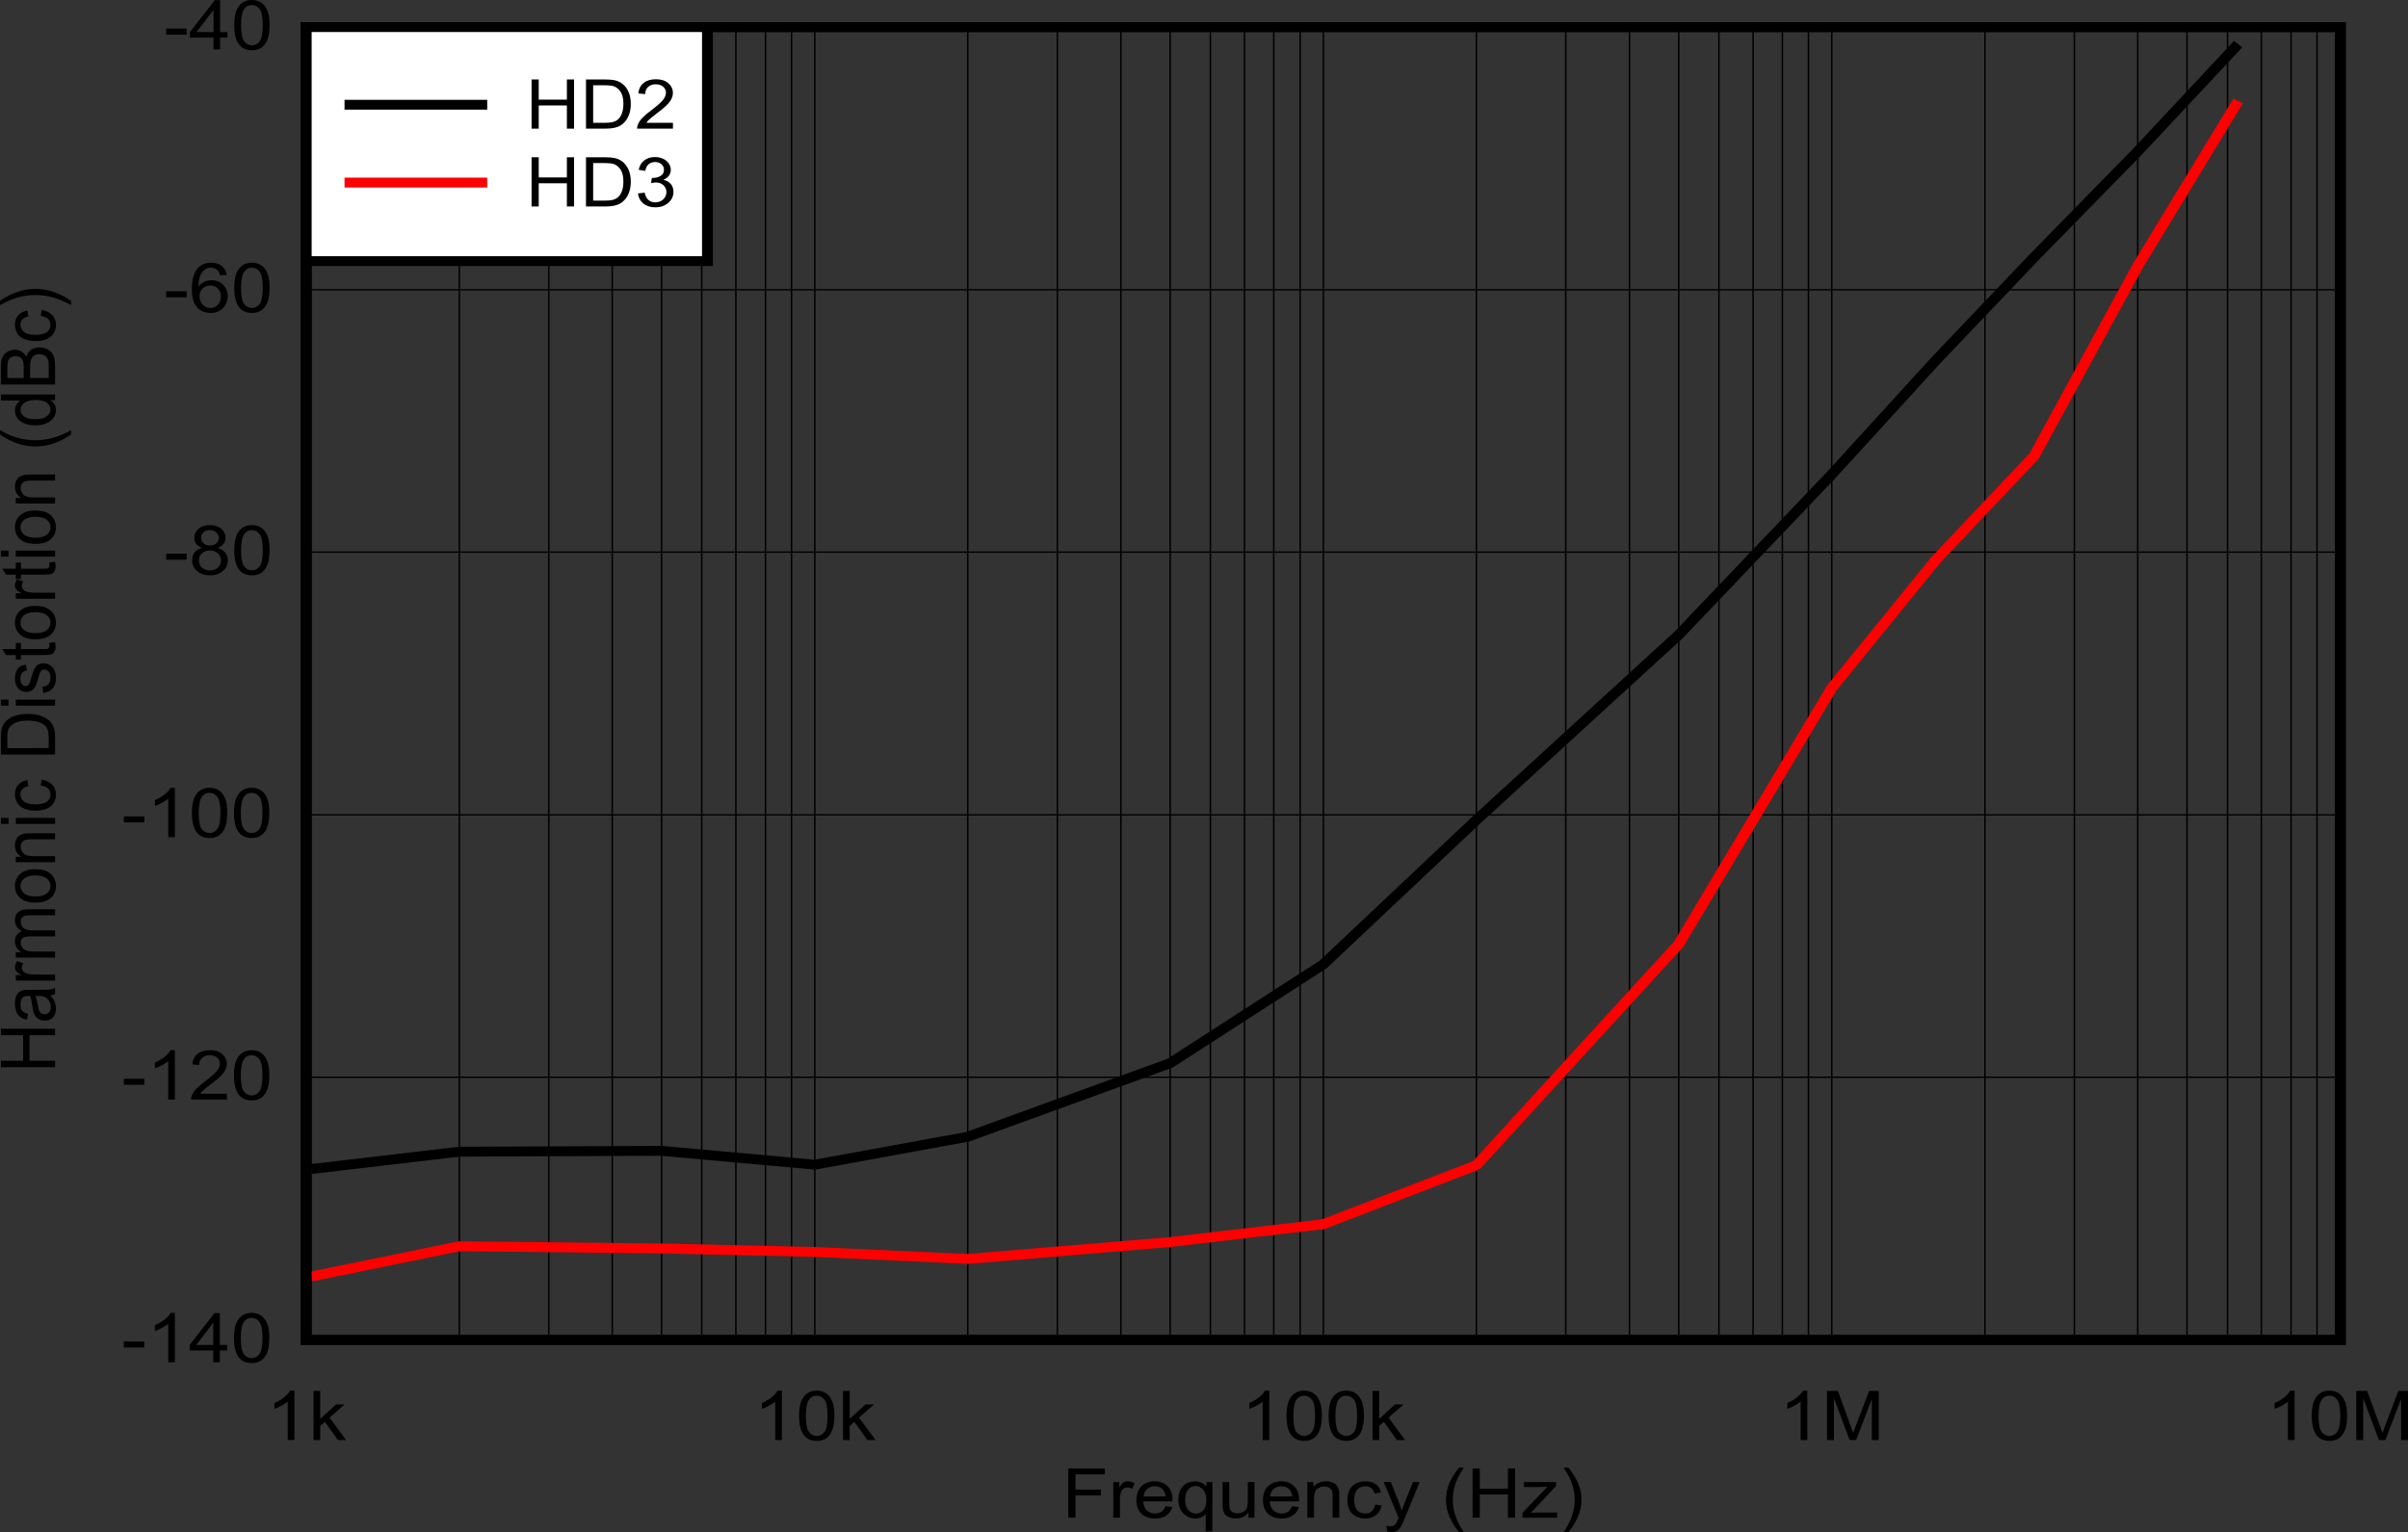 <?xml version="1.0" encoding="UTF-8" standalone="no"?>
<svg
   xmlns:dc="http://purl.org/dc/elements/1.1/"
   xmlns:cc="http://creativecommons.org/ns#"
   xmlns:rdf="http://www.w3.org/1999/02/22-rdf-syntax-ns#"
   xmlns:svg="http://www.w3.org/2000/svg"
   xmlns="http://www.w3.org/2000/svg"
   xmlns:xlink="http://www.w3.org/1999/xlink"
   xmlns:sodipodi="http://sodipodi.sourceforge.net/DTD/sodipodi-0.dtd"
   xmlns:inkscape="http://www.inkscape.org/namespaces/inkscape"
   sodipodi:docname="D234_HD_Freq_3V_supply_G1.pdf"
   id="svg439"
   version="1.2"
   viewBox="0 0 523.885 333.429"
   height="333.429pt"
   width="523.885pt">
  <rect x="0" y="0" width="523.885" height="333.429" fill="#333333" stroke="none"/>
  <sodipodi:namedview
     id="namedview441"
     inkscape:window-height="480"
     inkscape:window-width="640"
     inkscape:pageshadow="2"
     inkscape:pageopacity="0"
     guidetolerance="10"
     gridtolerance="10"
     objecttolerance="10"
     borderopacity="1"
     bordercolor="#666666"
     pagecolor="#ffffff" />
  <defs
     id="defs130">
    <g
       id="g128">
      <symbol
         id="glyph0-0"
         overflow="visible">
        <path
           inkscape:connector-curvature="0"
           id="path2"
           d="m 2.062,0 v -9.344 h 8.234 V 0 Z m 0.25,-0.234 h 7.719 v -8.875 H 2.312 Z m 0,0"
           style="stroke:none" />
      </symbol>
      <symbol
         id="glyph0-1"
         overflow="visible">
        <path
           inkscape:connector-curvature="0"
           id="path5"
           d="M 1.344,0 V -10.703 H 9.297 V -9.438 H 2.906 V -6.125 H 8.438 v 1.266 H 2.906 V 0 Z m 0,0"
           style="stroke:none" />
      </symbol>
      <symbol
         id="glyph0-2"
         overflow="visible">
        <path
           inkscape:connector-curvature="0"
           id="path8"
           d="M 1.062,0 V -7.75 H 2.375 v 1.172 c 0.332,-0.551 0.641,-0.91 0.922,-1.078 0.277,-0.176 0.586,-0.266 0.922,-0.266 0.488,0 0.984,0.145 1.484,0.422 l -0.5,1.219 C 4.859,-6.477 4.508,-6.578 4.156,-6.578 c -0.324,0 -0.613,0.09 -0.859,0.266 -0.25,0.18 -0.43,0.418 -0.531,0.719 -0.168,0.469 -0.25,0.98 -0.25,1.531 V 0 Z m 0,0"
           style="stroke:none" />
      </symbol>
      <symbol
         id="glyph0-3"
         overflow="visible">
        <path
           inkscape:connector-curvature="0"
           id="path11"
           d="m 6.938,-2.5 1.484,0.172 c -0.23,0.793 -0.668,1.41 -1.312,1.844 -0.637,0.438 -1.449,0.656 -2.438,0.656 -1.25,0 -2.242,-0.348 -2.969,-1.047 -0.73,-0.695 -1.094,-1.676 -1.094,-2.938 0,-1.301 0.367,-2.312 1.109,-3.031 0.738,-0.715 1.695,-1.078 2.875,-1.078 1.133,0 2.062,0.355 2.781,1.062 0.727,0.699 1.094,1.691 1.094,2.969 0,0.074 0,0.191 0,0.344 h -6.375 c 0.051,0.855 0.316,1.512 0.797,1.969 0.477,0.449 1.078,0.672 1.797,0.672 0.52,0 0.969,-0.125 1.344,-0.375 C 6.414,-1.539 6.719,-1.945 6.938,-2.5 Z M 2.172,-4.625 h 4.781 C 6.879,-5.27 6.695,-5.758 6.406,-6.094 c -0.469,-0.496 -1.07,-0.75 -1.797,-0.75 -0.668,0 -1.23,0.207 -1.688,0.609 -0.449,0.398 -0.699,0.934 -0.75,1.609 z m 0,0"
           style="stroke:none" />
      </symbol>
      <symbol
         id="glyph0-4"
         overflow="visible">
        <path
           inkscape:connector-curvature="0"
           id="path14"
           d="m 6.531,2.969 v -3.797 c -0.23,0.293 -0.551,0.535 -0.953,0.719 -0.398,0.184 -0.824,0.281 -1.281,0.281 -1.012,0 -1.887,-0.363 -2.625,-1.094 -0.73,-0.738 -1.094,-1.75 -1.094,-3.031 0,-0.777 0.145,-1.477 0.438,-2.094 C 1.316,-6.66 1.75,-7.125 2.312,-7.438 c 0.57,-0.32 1.195,-0.484 1.875,-0.484 1.051,0 1.879,0.402 2.484,1.203 V -7.75 h 1.312 V 2.969 Z m -4.469,-6.875 c 0,1 0.227,1.754 0.688,2.25 0.465,0.5 1.023,0.75 1.672,0.75 C 5.035,-0.906 5.562,-1.141 6,-1.609 6.445,-2.086 6.672,-2.812 6.672,-3.781 6.672,-4.809 6.434,-5.586 5.969,-6.109 5.5,-6.629 4.945,-6.891 4.312,-6.891 c -0.625,0 -1.16,0.246 -1.594,0.734 -0.438,0.48 -0.656,1.23 -0.656,2.25 z m 0,0"
           style="stroke:none" />
      </symbol>
      <symbol
         id="glyph0-5"
         overflow="visible">
        <path
           inkscape:connector-curvature="0"
           id="path17"
           d="m 6.688,0 v -1.141 c -0.668,0.875 -1.574,1.312 -2.719,1.312 -0.5,0 -0.973,-0.086 -1.406,-0.25 C 2.125,-0.254 1.793,-0.473 1.578,-0.734 1.367,-1.004 1.223,-1.332 1.141,-1.719 1.078,-1.977 1.047,-2.391 1.047,-2.953 V -7.75 H 2.5 v 4.297 c 0,0.688 0.031,1.152 0.094,1.391 0.082,0.344 0.27,0.617 0.562,0.812 0.301,0.199 0.672,0.297 1.109,0.297 0.426,0 0.832,-0.098 1.219,-0.297 0.383,-0.207 0.656,-0.484 0.812,-0.828 C 6.449,-2.43 6.531,-2.938 6.531,-3.594 V -7.75 H 7.984 V 0 Z m 0,0"
           style="stroke:none" />
      </symbol>
      <symbol
         id="glyph0-6"
         overflow="visible">
        <path
           inkscape:connector-curvature="0"
           id="path20"
           d="m 1.078,0 v -7.75 h 1.312 v 1.094 c 0.621,-0.84 1.531,-1.266 2.719,-1.266 0.508,0 0.977,0.086 1.406,0.25 0.434,0.168 0.758,0.387 0.969,0.656 0.215,0.273 0.367,0.598 0.453,0.969 0.059,0.242 0.094,0.668 0.094,1.281 V 0 H 6.578 v -4.719 c 0,-0.527 -0.059,-0.926 -0.172,-1.188 -0.117,-0.27 -0.32,-0.484 -0.609,-0.641 -0.281,-0.164 -0.617,-0.25 -1,-0.25 -0.617,0 -1.148,0.184 -1.594,0.547 C 2.754,-5.895 2.531,-5.223 2.531,-4.234 V 0 Z m 0,0"
           style="stroke:none" />
      </symbol>
      <symbol
         id="glyph0-7"
         overflow="visible">
        <path
           inkscape:connector-curvature="0"
           id="path23"
           d="m 6.656,-2.844 1.422,0.172 c -0.156,0.887 -0.559,1.586 -1.203,2.094 -0.637,0.5 -1.418,0.75 -2.344,0.75 -1.168,0 -2.113,-0.344 -2.828,-1.031 -0.711,-0.695 -1.062,-1.691 -1.062,-2.984 0,-0.84 0.148,-1.578 0.453,-2.203 0.309,-0.621 0.781,-1.094 1.406,-1.406 0.621,-0.309 1.301,-0.469 2.031,-0.469 0.926,0 1.688,0.215 2.281,0.641 0.59,0.418 0.969,1.023 1.125,1.812 l -1.406,0.188 C 6.406,-5.801 6.168,-6.191 5.828,-6.453 5.484,-6.711 5.07,-6.844 4.594,-6.844 c -0.73,0 -1.324,0.242 -1.781,0.719 -0.461,0.469 -0.688,1.215 -0.688,2.234 0,1.043 0.219,1.805 0.656,2.281 0.445,0.469 1.023,0.703 1.734,0.703 0.559,0 1.031,-0.156 1.406,-0.469 0.383,-0.32 0.629,-0.812 0.734,-1.469 z m 0,0"
           style="stroke:none" />
      </symbol>
      <symbol
         id="glyph0-8"
         overflow="visible">
        <path
           inkscape:connector-curvature="0"
           id="path26"
           d="M 1.016,2.984 0.859,1.75 C 1.168,1.832 1.445,1.875 1.688,1.875 2.008,1.875 2.266,1.82 2.453,1.719 2.648,1.625 2.812,1.488 2.938,1.312 3.027,1.176 3.176,0.848 3.375,0.328 3.402,0.254 3.445,0.148 3.5,0.016 L 0.266,-7.75 h 1.562 l 1.781,4.484 C 3.836,-2.691 4.039,-2.09 4.219,-1.469 4.383,-2.07 4.582,-2.66 4.812,-3.234 L 6.641,-7.75 H 8.094 l -3.25,7.875 C 4.488,0.977 4.215,1.566 4.031,1.891 3.77,2.324 3.473,2.645 3.141,2.844 2.805,3.039 2.41,3.141 1.953,3.141 c -0.281,0 -0.598,-0.055 -0.938,-0.156 z m 0,0"
           style="stroke:none" />
      </symbol>
      <symbol
         id="glyph0-9"
         overflow="visible">
        <path
           inkscape:connector-curvature="0"
           id="path29"
           d=""
           style="stroke:none" />
      </symbol>
      <symbol
         id="glyph0-10"
         overflow="visible">
        <path
           inkscape:connector-curvature="0"
           id="path32"
           d="M 3.859,3.141 C 3.055,2.234 2.379,1.164 1.828,-0.062 1.273,-1.289 1,-2.562 1,-3.875 c 0,-1.152 0.203,-2.266 0.609,-3.328 0.488,-1.227 1.238,-2.457 2.25,-3.688 h 1.031 c -0.648,1.012 -1.074,1.738 -1.281,2.172 -0.336,0.68 -0.598,1.383 -0.781,2.109 -0.23,0.906 -0.344,1.82 -0.344,2.734 0,2.344 0.801,4.68 2.406,7.016 z m 0,0"
           style="stroke:none" />
      </symbol>
      <symbol
         id="glyph0-11"
         overflow="visible">
        <path
           inkscape:connector-curvature="0"
           id="path35"
           d="M 1.312,0 V -10.703 H 2.875 V -6.312 H 9 v -4.391 h 1.562 V 0 H 9 V -5.047 H 2.875 V 0 Z m 0,0"
           style="stroke:none" />
      </symbol>
      <symbol
         id="glyph0-12"
         overflow="visible">
        <path
           inkscape:connector-curvature="0"
           id="path38"
           d="M 0.328,0 V -1.062 L 5.75,-6.734 C 5.133,-6.703 4.59,-6.688 4.125,-6.688 H 0.641 V -7.75 H 7.625 v 0.859 L 3,-1.969 2.109,-1.062 C 2.754,-1.102 3.363,-1.125 3.938,-1.125 H 7.875 V 0 Z m 0,0"
           style="stroke:none" />
      </symbol>
      <symbol
         id="glyph0-13"
         overflow="visible">
        <path
           inkscape:connector-curvature="0"
           id="path41"
           d="M 2.031,3.141 H 1 C 2.602,0.805 3.406,-1.531 3.406,-3.875 3.406,-4.789 3.289,-5.695 3.062,-6.594 2.875,-7.32 2.617,-8.023 2.297,-8.703 2.086,-9.137 1.652,-9.867 1,-10.891 h 1.031 c 1.008,1.23 1.754,2.461 2.234,3.688 0.414,1.062 0.625,2.176 0.625,3.328 0,1.312 -0.285,2.586 -0.844,3.812 C 3.492,1.164 2.82,2.234 2.031,3.141 Z m 0,0"
           style="stroke:none" />
      </symbol>
      <symbol
         id="glyph0-14"
         overflow="visible">
        <path
           inkscape:connector-curvature="0"
           id="path44"
           d="m 0.516,-3.219 v -1.312 H 4.969 v 1.312 z m 0,0"
           style="stroke:none" />
      </symbol>
      <symbol
         id="glyph0-15"
         overflow="visible">
        <path
           inkscape:connector-curvature="0"
           id="path47"
           d="M 6.141,0 H 4.688 V -8.375 C 4.344,-8.07 3.883,-7.77 3.312,-7.469 2.75,-7.164 2.242,-6.941 1.797,-6.797 V -8.062 c 0.801,-0.34 1.504,-0.758 2.109,-1.25 0.613,-0.488 1.047,-0.969 1.297,-1.438 h 0.938 z m 0,0"
           style="stroke:none" />
      </symbol>
      <symbol
         id="glyph0-16"
         overflow="visible">
        <path
           inkscape:connector-curvature="0"
           id="path50"
           d="m 5.328,0 v -2.562 h -5.125 v -1.203 l 5.391,-6.938 h 1.172 v 6.938 h 1.594 V -2.562 H 6.766 V 0 Z m 0,-3.766 V -8.594 L 1.625,-3.766 Z m 0,0"
           style="stroke:none" />
      </symbol>
      <symbol
         id="glyph0-17"
         overflow="visible">
        <path
           inkscape:connector-curvature="0"
           id="path53"
           d="m 0.688,-5.281 c 0,-1.258 0.141,-2.273 0.422,-3.047 0.289,-0.77 0.719,-1.363 1.281,-1.781 C 2.949,-10.535 3.664,-10.75 4.531,-10.75 c 0.621,0 1.176,0.121 1.656,0.359 0.477,0.23 0.875,0.566 1.188,1 0.309,0.43 0.555,0.957 0.734,1.578 0.176,0.625 0.266,1.473 0.266,2.531 0,1.262 -0.148,2.277 -0.438,3.047 -0.281,0.773 -0.707,1.371 -1.266,1.797 -0.562,0.418 -1.277,0.625 -2.141,0.625 -1.137,0 -2.035,-0.367 -2.688,-1.109 C 1.07,-1.816 0.688,-3.27 0.688,-5.281 Z m 1.484,0 c 0,1.762 0.223,2.934 0.672,3.516 0.457,0.586 1.02,0.875 1.688,0.875 0.664,0 1.223,-0.289 1.672,-0.875 0.457,-0.59 0.688,-1.766 0.688,-3.516 0,-1.758 -0.23,-2.926 -0.688,-3.5 -0.449,-0.582 -1.012,-0.875 -1.688,-0.875 -0.668,0 -1.199,0.258 -1.594,0.766 -0.5,0.648 -0.75,1.852 -0.75,3.609 z m 0,0"
           style="stroke:none" />
      </symbol>
      <symbol
         id="glyph0-18"
         overflow="visible">
        <path
           inkscape:connector-curvature="0"
           id="path56"
           d="M 8.297,-1.266 V 0 H 0.5 C 0.488,-0.309 0.547,-0.613 0.672,-0.906 0.867,-1.395 1.188,-1.867 1.625,-2.328 2.059,-2.793 2.691,-3.336 3.516,-3.953 4.793,-4.91 5.66,-5.664 6.109,-6.219 6.555,-6.777 6.781,-7.312 6.781,-7.812 6.781,-8.332 6.574,-8.77 6.172,-9.125 5.766,-9.477 5.227,-9.656 4.562,-9.656 c -0.699,0 -1.258,0.195 -1.672,0.578 -0.418,0.375 -0.625,0.898 -0.625,1.562 l -1.5,-0.141 C 0.867,-8.652 1.254,-9.422 1.922,-9.953 2.586,-10.48 3.477,-10.75 4.594,-10.75 c 1.133,0 2.031,0.289 2.688,0.859 0.664,0.574 1,1.277 1,2.109 0,0.43 -0.102,0.852 -0.297,1.266 -0.188,0.418 -0.508,0.855 -0.953,1.312 -0.449,0.461 -1.195,1.086 -2.234,1.875 -0.875,0.668 -1.441,1.121 -1.688,1.359 -0.242,0.23 -0.441,0.465 -0.594,0.703 z m 0,0"
           style="stroke:none" />
      </symbol>
      <symbol
         id="glyph0-19"
         overflow="visible">
        <path
           inkscape:connector-curvature="0"
           id="path59"
           d="M 2.906,-5.797 C 2.312,-6.004 1.867,-6.289 1.578,-6.656 c -0.293,-0.371 -0.438,-0.816 -0.438,-1.328 0,-0.777 0.305,-1.438 0.922,-1.969 C 2.676,-10.48 3.5,-10.75 4.531,-10.75 c 1.027,0 1.859,0.273 2.484,0.812 0.621,0.543 0.938,1.207 0.938,1.984 0,0.5 -0.148,0.934 -0.438,1.297 -0.281,0.367 -0.715,0.652 -1.297,0.859 0.715,0.211 1.266,0.555 1.641,1.031 0.383,0.48 0.578,1.051 0.578,1.703 0,0.918 -0.363,1.691 -1.078,2.312 -0.711,0.625 -1.648,0.938 -2.812,0.938 -1.156,0 -2.098,-0.312 -2.812,-0.938 -0.711,-0.621 -1.062,-1.406 -1.062,-2.344 0,-0.695 0.191,-1.281 0.578,-1.75 0.383,-0.465 0.938,-0.785 1.656,-0.953 z M 2.625,-8.031 c 0,0.512 0.176,0.93 0.531,1.25 0.363,0.312 0.832,0.469 1.406,0.469 0.551,0 1.004,-0.156 1.359,-0.469 0.363,-0.32 0.547,-0.711 0.547,-1.172 0,-0.488 -0.191,-0.895 -0.562,-1.219 -0.367,-0.332 -0.82,-0.5 -1.359,-0.5 -0.555,0 -1.012,0.164 -1.375,0.484 C 2.805,-8.863 2.625,-8.477 2.625,-8.031 Z m -0.469,4.938 c 0,0.375 0.094,0.742 0.281,1.094 0.195,0.355 0.488,0.633 0.875,0.828 0.395,0.188 0.812,0.281 1.25,0.281 0.695,0 1.27,-0.203 1.719,-0.609 0.445,-0.402 0.672,-0.922 0.672,-1.547 0,-0.633 -0.238,-1.156 -0.703,-1.562 -0.461,-0.414 -1.039,-0.625 -1.734,-0.625 -0.68,0 -1.242,0.207 -1.688,0.609 -0.449,0.406 -0.672,0.918 -0.672,1.531 z m 0,0"
           style="stroke:none" />
      </symbol>
      <symbol
         id="glyph0-20"
         overflow="visible">
        <path
           inkscape:connector-curvature="0"
           id="path62"
           d="M 8.188,-8.078 6.75,-7.984 c -0.125,-0.508 -0.309,-0.883 -0.547,-1.125 -0.387,-0.371 -0.867,-0.562 -1.438,-0.562 -0.469,0 -0.879,0.121 -1.219,0.359 -0.461,0.305 -0.82,0.746 -1.078,1.328 -0.262,0.574 -0.398,1.398 -0.406,2.469 0.34,-0.488 0.766,-0.848 1.266,-1.078 0.508,-0.227 1.039,-0.344 1.594,-0.344 0.965,0 1.789,0.324 2.469,0.969 0.676,0.637 1.016,1.473 1.016,2.5 0,0.668 -0.164,1.293 -0.484,1.875 -0.312,0.574 -0.754,1.02 -1.312,1.328 C 6.055,0.035 5.426,0.188 4.719,0.188 c -1.211,0 -2.195,-0.398 -2.953,-1.203 -0.762,-0.809 -1.141,-2.145 -1.141,-4 0,-2.059 0.414,-3.562 1.25,-4.5 C 2.613,-10.336 3.602,-10.75 4.844,-10.75 c 0.926,0 1.688,0.242 2.281,0.719 0.59,0.469 0.945,1.121 1.062,1.953 z M 2.281,-3.469 c 0,0.449 0.102,0.883 0.312,1.297 0.215,0.418 0.516,0.738 0.891,0.953 C 3.867,-1 4.27,-0.891 4.688,-0.891 c 0.613,0 1.141,-0.223 1.578,-0.672 0.434,-0.445 0.656,-1.055 0.656,-1.828 0,-0.738 -0.223,-1.32 -0.656,-1.75 C 5.836,-5.566 5.289,-5.781 4.625,-5.781 c -0.648,0 -1.199,0.215 -1.656,0.641 -0.461,0.43 -0.688,0.988 -0.688,1.672 z m 0,0"
           style="stroke:none" />
      </symbol>
      <symbol
         id="glyph0-21"
         overflow="visible">
        <path
           inkscape:connector-curvature="0"
           id="path65"
           d="M 1.094,0 V -10.703 H 2.547 V -4.594 L 5.969,-7.75 h 1.875 L 4.578,-4.875 8.172,0 H 6.391 L 3.562,-3.969 2.547,-3.078 V 0 Z m 0,0"
           style="stroke:none" />
      </symbol>
      <symbol
         id="glyph0-22"
         overflow="visible">
        <path
           inkscape:connector-curvature="0"
           id="path68"
           d="M 1.219,0 V -10.703 H 3.578 L 6.359,-3.125 c 0.258,0.711 0.445,1.238 0.562,1.578 C 7.055,-1.93 7.266,-2.5 7.547,-3.25 L 10.375,-10.703 h 2.094 V 0 h -1.5 V -8.953 L 7.547,0 H 6.141 L 2.719,-9.109 V 0 Z m 0,0"
           style="stroke:none" />
      </symbol>
      <symbol
         id="glyph0-23"
         overflow="visible">
        <path
           inkscape:connector-curvature="0"
           id="path71"
           d="m 1.266,0 v -10.703 h 4.062 c 0.914,0 1.617,0.055 2.109,0.156 0.664,0.137 1.238,0.395 1.719,0.766 0.621,0.48 1.086,1.09 1.391,1.828 0.309,0.742 0.469,1.59 0.469,2.547 0,0.812 -0.105,1.535 -0.312,2.156 -0.211,0.625 -0.48,1.148 -0.812,1.562 -0.324,0.406 -0.68,0.73 -1.062,0.969 -0.387,0.242 -0.855,0.426 -1.406,0.547 C 6.867,-0.055 6.238,0 5.531,0 Z m 1.562,-1.266 H 5.344 c 0.777,0 1.391,-0.062 1.828,-0.188 0.445,-0.133 0.801,-0.32 1.062,-0.562 0.371,-0.332 0.66,-0.781 0.859,-1.344 0.207,-0.57 0.312,-1.266 0.312,-2.078 0,-1.113 -0.207,-1.973 -0.609,-2.578 C 8.391,-8.617 7.898,-9.02 7.328,-9.219 6.91,-9.363 6.238,-9.438 5.312,-9.438 H 2.828 Z m 0,0"
           style="stroke:none" />
      </symbol>
      <symbol
         id="glyph0-24"
         overflow="visible">
        <path
           inkscape:connector-curvature="0"
           id="path74"
           d="M 0.688,-2.828 2.141,-3 c 0.164,0.742 0.445,1.277 0.844,1.609 0.402,0.336 0.895,0.5 1.469,0.5 0.676,0 1.25,-0.211 1.719,-0.641 C 6.637,-1.965 6.875,-2.5 6.875,-3.125 c 0,-0.602 -0.223,-1.102 -0.656,-1.5 -0.43,-0.395 -0.98,-0.594 -1.656,-0.594 -0.273,0 -0.613,0.055 -1.016,0.156 l 0.156,-1.156 c 0.102,0.012 0.18,0.016 0.234,0.016 0.613,0 1.164,-0.145 1.656,-0.438 0.496,-0.289 0.75,-0.742 0.75,-1.359 0,-0.477 -0.184,-0.875 -0.547,-1.188 -0.355,-0.32 -0.816,-0.484 -1.375,-0.484 -0.562,0 -1.039,0.164 -1.422,0.484 -0.375,0.324 -0.617,0.809 -0.719,1.453 L 0.844,-7.969 C 1.02,-8.852 1.422,-9.535 2.047,-10.016 2.668,-10.504 3.445,-10.75 4.375,-10.75 c 0.645,0 1.238,0.129 1.781,0.375 0.539,0.25 0.953,0.598 1.234,1.031 0.289,0.43 0.438,0.887 0.438,1.375 0,0.469 -0.137,0.895 -0.406,1.266 -0.273,0.375 -0.68,0.68 -1.219,0.906 0.695,0.148 1.238,0.449 1.625,0.906 0.383,0.461 0.578,1.039 0.578,1.734 0,0.93 -0.379,1.723 -1.125,2.375 C 6.531,-0.133 5.582,0.188 4.438,0.188 3.406,0.188 2.543,-0.086 1.859,-0.641 1.18,-1.199 0.789,-1.93 0.688,-2.828 Z m 0,0"
           style="stroke:none" />
      </symbol>
      <symbol
         id="glyph1-0"
         overflow="visible">
        <path
           inkscape:connector-curvature="0"
           id="path77"
           d="M 0,-1.875 H -10.297 V -9.344 H 0 Z m -0.25,-0.234 v -7 h -9.781 v 7 z m 0,0"
           style="stroke:none" />
      </symbol>
      <symbol
         id="glyph1-1"
         overflow="visible">
        <path
           inkscape:connector-curvature="0"
           id="path80"
           d="m 0,-1.203 h -11.781 v -1.406 h 4.828 v -5.562 H -11.781 V -9.594 H 0 v 1.422 h -5.562 v 5.562 H 0 Z m 0,0"
           style="stroke:none" />
      </symbol>
      <symbol
         id="glyph1-2"
         overflow="visible">
        <path
           inkscape:connector-curvature="0"
           id="path83"
           d="m -1.047,-6.047 c 0.449,0.492 0.77,0.961 0.953,1.406 0.184,0.449 0.281,0.934 0.281,1.453 0,0.855 -0.227,1.512 -0.688,1.969 -0.457,0.449 -1.039,0.672 -1.75,0.672 -0.414,0 -0.797,-0.082 -1.141,-0.25 -0.352,-0.176 -0.633,-0.398 -0.844,-0.672 -0.207,-0.277 -0.363,-0.598 -0.469,-0.953 -0.07,-0.258 -0.145,-0.648 -0.219,-1.172 -0.133,-1.059 -0.301,-1.844 -0.5,-2.344 -0.195,0 -0.32,0 -0.375,0 -0.59,0 -1.008,0.121 -1.25,0.359 -0.32,0.344 -0.484,0.848 -0.484,1.5 0,0.625 0.121,1.086 0.359,1.375 0.242,0.293 0.664,0.512 1.266,0.656 l -0.203,1.281 C -6.711,-0.879 -7.195,-1.07 -7.562,-1.344 -7.934,-1.613 -8.223,-2 -8.422,-2.5 c -0.207,-0.508 -0.312,-1.098 -0.312,-1.766 0,-0.652 0.09,-1.191 0.266,-1.609 0.168,-0.414 0.383,-0.719 0.641,-0.906 0.262,-0.195 0.59,-0.336 0.984,-0.422 0.25,-0.039 0.695,-0.062 1.328,-0.062 h 1.938 c 1.344,0 2.199,-0.023 2.562,-0.078 C -0.66,-7.402 -0.32,-7.52 0,-7.688 v 1.375 c -0.301,0.137 -0.648,0.227 -1.047,0.266 z M -4.281,-5.938 c 0.211,0.48 0.395,1.195 0.547,2.141 0.086,0.543 0.184,0.93 0.297,1.156 0.105,0.219 0.262,0.395 0.469,0.516 0.199,0.125 0.426,0.188 0.672,0.188 0.387,0 0.711,-0.129 0.969,-0.391 C -1.066,-2.598 -0.938,-2.988 -0.938,-3.5 c 0,-0.508 -0.117,-0.961 -0.359,-1.359 C -1.543,-5.254 -1.883,-5.539 -2.312,-5.719 -2.633,-5.863 -3.113,-5.938 -3.75,-5.938 Z m 0,0"
           style="stroke:none" />
      </symbol>
      <symbol
         id="glyph1-3"
         overflow="visible">
        <path
           inkscape:connector-curvature="0"
           id="path86"
           d="m 0,-0.969 h -8.547 v -1.188 H -7.25 c -0.602,-0.301 -1,-0.578 -1.188,-0.828 -0.195,-0.258 -0.297,-0.539 -0.297,-0.844 0,-0.445 0.16,-0.898 0.469,-1.359 l 1.344,0.453 c -0.207,0.324 -0.312,0.648 -0.312,0.969 0,0.281 0.098,0.539 0.281,0.766 0.188,0.23 0.457,0.398 0.797,0.5 0.512,0.148 1.074,0.219 1.688,0.219 H 0 Z m 0,0"
           style="stroke:none" />
      </symbol>
      <symbol
         id="glyph1-4"
         overflow="visible">
        <path
           inkscape:connector-curvature="0"
           id="path89"
           d="M 0,-0.984 H -8.547 V -2.156 h 1.203 c -0.414,-0.246 -0.75,-0.57 -1,-0.969 -0.258,-0.402 -0.391,-0.867 -0.391,-1.391 0,-0.57 0.137,-1.039 0.406,-1.406 0.262,-0.363 0.629,-0.625 1.094,-0.781 -0.996,-0.613 -1.5,-1.41 -1.5,-2.391 0,-0.77 0.238,-1.363 0.703,-1.781 0.469,-0.414 1.195,-0.625 2.172,-0.625 H 0 v 1.312 h -5.375 c -0.582,0 -1,0.043 -1.25,0.125 -0.258,0.086 -0.469,0.242 -0.625,0.469 -0.152,0.219 -0.234,0.48 -0.234,0.781 0,0.555 0.207,1.012 0.609,1.375 0.398,0.355 1.035,0.531 1.906,0.531 H 0 v 1.312 h -5.547 c -0.645,0 -1.129,0.113 -1.453,0.328 -0.32,0.211 -0.484,0.559 -0.484,1.047 0,0.367 0.113,0.711 0.328,1.031 0.219,0.312 0.539,0.543 0.953,0.688 0.406,0.137 0.996,0.203 1.766,0.203 H 0 Z m 0,0"
           style="stroke:none" />
      </symbol>
      <symbol
         id="glyph1-5"
         overflow="visible">
        <path
           inkscape:connector-curvature="0"
           id="path92"
           d="m -4.266,-0.5 c -1.582,0 -2.754,-0.395 -3.516,-1.188 -0.633,-0.664 -0.953,-1.477 -0.953,-2.438 0,-1.07 0.387,-1.945 1.156,-2.625 0.773,-0.676 1.836,-1.016 3.188,-1.016 1.105,0 1.973,0.152 2.594,0.453 0.625,0.305 1.117,0.742 1.469,1.312 0.34,0.574 0.516,1.199 0.516,1.875 0,1.086 -0.379,1.961 -1.141,2.625 -0.77,0.668 -1.875,1 -3.312,1 z m 0,-1.344 c 1.094,0 1.914,-0.211 2.453,-0.641 C -1.27,-2.918 -1,-3.469 -1,-4.125 c 0,-0.652 -0.27,-1.195 -0.812,-1.625 -0.551,-0.434 -1.383,-0.656 -2.5,-0.656 -1.059,0 -1.863,0.223 -2.406,0.656 -0.539,0.43 -0.812,0.973 -0.812,1.625 0,0.656 0.273,1.207 0.812,1.641 0.543,0.43 1.363,0.641 2.453,0.641 z m 0,0"
           style="stroke:none" />
      </symbol>
      <symbol
         id="glyph1-6"
         overflow="visible">
        <path
           inkscape:connector-curvature="0"
           id="path95"
           d="m 0,-0.984 h -8.547 v -1.188 h 1.219 c -0.934,-0.559 -1.406,-1.383 -1.406,-2.469 0,-0.465 0.098,-0.895 0.281,-1.281 0.188,-0.395 0.434,-0.688 0.734,-0.875 0.293,-0.195 0.648,-0.336 1.062,-0.422 0.273,-0.039 0.742,-0.062 1.406,-0.062 H 0 v 1.312 h -5.188 c -0.59,0 -1.035,0.055 -1.328,0.156 -0.289,0.094 -0.523,0.273 -0.703,0.531 -0.176,0.262 -0.266,0.57 -0.266,0.922 0,0.562 0.199,1.051 0.594,1.453 0.398,0.406 1.145,0.609 2.234,0.609 H 0 Z m 0,0"
           style="stroke:none" />
      </symbol>
      <symbol
         id="glyph1-7"
         overflow="visible">
        <path
           inkscape:connector-curvature="0"
           id="path98"
           d="m -10.125,-1 h -1.656 V -2.312 H -10.125 Z M 0,-1 H -8.547 V -2.312 H 0 Z m 0,0"
           style="stroke:none" />
      </symbol>
      <symbol
         id="glyph1-8"
         overflow="visible">
        <path
           inkscape:connector-curvature="0"
           id="path101"
           d="m -3.125,-6.047 0.188,-1.297 c 0.98,0.148 1.746,0.512 2.297,1.094 0.555,0.586 0.828,1.301 0.828,2.141 0,1.062 -0.379,1.918 -1.141,2.562 -0.758,0.648 -1.852,0.969 -3.281,0.969 C -5.16,-0.578 -5.969,-0.719 -6.656,-1 -7.352,-1.277 -7.875,-1.703 -8.219,-2.266 -8.559,-2.836 -8.734,-3.457 -8.734,-4.125 c 0,-0.832 0.238,-1.516 0.703,-2.047 0.469,-0.539 1.137,-0.891 2,-1.047 l 0.219,1.281 c -0.57,0.125 -1.004,0.348 -1.297,0.656 -0.289,0.305 -0.438,0.676 -0.438,1.109 0,0.668 0.27,1.211 0.797,1.625 0.523,0.406 1.348,0.609 2.469,0.609 1.148,0 1.98,-0.195 2.5,-0.594 C -1.258,-2.926 -1,-3.445 -1,-4.094 -1,-4.613 -1.172,-5.047 -1.516,-5.391 -1.867,-5.73 -2.406,-5.953 -3.125,-6.047 Z m 0,0"
           style="stroke:none" />
      </symbol>
      <symbol
         id="glyph1-9"
         overflow="visible">
        <path
           inkscape:connector-curvature="0"
           id="path104"
           d=""
           style="stroke:none" />
      </symbol>
      <symbol
         id="glyph1-10"
         overflow="visible">
        <path
           inkscape:connector-curvature="0"
           id="path107"
           d="m 0,-1.156 h -11.781 v -3.688 c 0,-0.832 0.055,-1.469 0.156,-1.906 0.156,-0.613 0.441,-1.133 0.844,-1.562 C -10.25,-8.871 -9.57,-9.297 -8.75,-9.578 -7.938,-9.855 -7.004,-10 -5.953,-10 c 0.898,0 1.691,0.098 2.375,0.281 0.688,0.188 1.262,0.434 1.719,0.734 0.449,0.293 0.805,0.617 1.062,0.969 0.262,0.355 0.461,0.785 0.594,1.281 C -0.066,-6.234 0,-5.66 0,-5.016 Z M -1.391,-2.562 v -2.297 c 0,-0.707 -0.07,-1.258 -0.219,-1.656 -0.145,-0.402 -0.348,-0.727 -0.609,-0.969 -0.371,-0.332 -0.867,-0.594 -1.484,-0.781 -0.621,-0.184 -1.383,-0.281 -2.281,-0.281 -1.227,0 -2.172,0.191 -2.828,0.562 -0.664,0.367 -1.113,0.809 -1.344,1.328 -0.152,0.387 -0.234,1.004 -0.234,1.844 v 2.25 z m 0,0"
           style="stroke:none" />
      </symbol>
      <symbol
         id="glyph1-11"
         overflow="visible">
        <path
           inkscape:connector-curvature="0"
           id="path110"
           d="m -2.547,-0.453 -0.234,-1.312 C -2.195,-1.836 -1.754,-2.039 -1.453,-2.375 -1.148,-2.707 -1,-3.172 -1,-3.766 c 0,-0.602 -0.133,-1.051 -0.406,-1.344 -0.27,-0.289 -0.586,-0.438 -0.953,-0.438 -0.32,0 -0.578,0.133 -0.766,0.391 -0.133,0.18 -0.301,0.629 -0.5,1.344 -0.258,0.961 -0.488,1.629 -0.688,2 -0.195,0.375 -0.469,0.664 -0.812,0.859 -0.34,0.188 -0.723,0.281 -1.141,0.281 -0.383,0 -0.738,-0.078 -1.062,-0.234 -0.32,-0.164 -0.594,-0.383 -0.812,-0.656 C -8.305,-1.77 -8.445,-2.047 -8.562,-2.391 -8.676,-2.742 -8.734,-3.125 -8.734,-3.531 c 0,-0.613 0.102,-1.148 0.297,-1.609 0.188,-0.457 0.449,-0.797 0.781,-1.016 0.324,-0.215 0.762,-0.367 1.312,-0.453 l 0.203,1.281 c -0.434,0.062 -0.781,0.238 -1.031,0.516 -0.246,0.281 -0.375,0.68 -0.375,1.188 0,0.605 0.113,1.039 0.328,1.297 0.219,0.25 0.48,0.375 0.781,0.375 0.188,0 0.355,-0.051 0.5,-0.156 0.156,-0.102 0.289,-0.27 0.391,-0.5 0.055,-0.133 0.18,-0.523 0.375,-1.172 0.273,-0.926 0.496,-1.57 0.672,-1.938 0.168,-0.363 0.418,-0.648 0.75,-0.859 0.336,-0.215 0.746,-0.328 1.234,-0.328 0.492,0 0.949,0.133 1.375,0.391 0.43,0.25 0.758,0.621 0.984,1.109 0.227,0.48 0.344,1.023 0.344,1.625 0,1.012 -0.227,1.785 -0.688,2.312 -0.457,0.531 -1.141,0.871 -2.047,1.016 z m 0,0"
           style="stroke:none" />
      </symbol>
      <symbol
         id="glyph1-12"
         overflow="visible">
        <path
           inkscape:connector-curvature="0"
           id="path113"
           d="m -1.297,-3.859 1.281,-0.188 c 0.082,0.375 0.125,0.711 0.125,1 0,0.469 -0.086,0.84 -0.25,1.109 -0.164,0.262 -0.383,0.445 -0.656,0.547 -0.27,0.105 -0.836,0.156 -1.703,0.156 h -4.922 v 0.969 h -1.125 v -0.969 h -2.109 l -0.859,-1.297 h 2.969 v -1.328 h 1.125 v 1.328 h 5 c 0.418,0 0.684,-0.02 0.797,-0.062 0.117,-0.051 0.211,-0.129 0.281,-0.234 0.074,-0.102 0.109,-0.254 0.109,-0.453 0,-0.145 -0.02,-0.336 -0.062,-0.578 z m 0,0"
           style="stroke:none" />
      </symbol>
      <symbol
         id="glyph1-13"
         overflow="visible">
        <path
           inkscape:connector-curvature="0"
           id="path116"
           d="m 3.469,-3.5 c -1.012,0.73 -2.191,1.348 -3.531,1.844 -1.352,0.5 -2.754,0.75 -4.203,0.75 -1.277,0 -2.504,-0.188 -3.672,-0.562 -1.352,-0.434 -2.703,-1.113 -4.047,-2.031 v -0.938 c 1.117,0.586 1.914,0.977 2.391,1.172 0.742,0.293 1.512,0.527 2.312,0.703 1,0.211 2.008,0.312 3.016,0.312 2.586,0 5.16,-0.727 7.734,-2.188 z m 0,0"
           style="stroke:none" />
      </symbol>
      <symbol
         id="glyph1-14"
         overflow="visible">
        <path
           inkscape:connector-curvature="0"
           id="path119"
           d="m 0,-6.016 h -1.078 c 0.844,0.492 1.266,1.215 1.266,2.172 0,0.617 -0.188,1.184 -0.562,1.703 -0.371,0.523 -0.895,0.926 -1.562,1.203 -0.676,0.281 -1.453,0.422 -2.328,0.422 -0.852,0 -1.625,-0.125 -2.312,-0.375 -0.695,-0.258 -1.227,-0.645 -1.594,-1.156 -0.371,-0.52 -0.562,-1.102 -0.562,-1.75 0,-0.457 0.113,-0.867 0.328,-1.234 0.219,-0.363 0.504,-0.66 0.844,-0.891 h -4.219 v -1.312 H 0 Z m -4.266,4.156 c 1.094,0 1.914,-0.207 2.453,-0.625 C -1.27,-2.91 -1,-3.406 -1,-3.969 c 0,-0.57 -0.254,-1.055 -0.766,-1.453 -0.52,-0.402 -1.312,-0.609 -2.375,-0.609 -1.164,0 -2.02,0.207 -2.562,0.609 -0.551,0.406 -0.828,0.914 -0.828,1.516 0,0.586 0.27,1.074 0.797,1.469 0.523,0.387 1.348,0.578 2.469,0.578 z m 0,0"
           style="stroke:none" />
      </symbol>
      <symbol
         id="glyph1-15"
         overflow="visible">
        <path
           inkscape:connector-curvature="0"
           id="path122"
           d="m 0,-1.094 h -11.781 v -4.016 c 0,-0.82 0.121,-1.477 0.359,-1.969 0.23,-0.488 0.598,-0.875 1.094,-1.156 0.5,-0.277 1.023,-0.422 1.562,-0.422 0.5,0 0.977,0.129 1.422,0.375 0.438,0.242 0.801,0.617 1.078,1.125 0.211,-0.652 0.566,-1.156 1.062,-1.5 0.5,-0.34 1.098,-0.516 1.781,-0.516 0.555,0 1.07,0.105 1.547,0.312 0.469,0.211 0.836,0.473 1.094,0.781 0.262,0.312 0.461,0.707 0.594,1.172 C -0.062,-6.438 0,-5.855 0,-5.172 Z m -6.828,-1.422 v -2.312 c 0,-0.621 -0.047,-1.07 -0.141,-1.344 -0.121,-0.363 -0.32,-0.633 -0.594,-0.812 -0.27,-0.184 -0.613,-0.281 -1.031,-0.281 -0.383,0 -0.723,0.09 -1.016,0.266 -0.301,0.168 -0.504,0.414 -0.609,0.734 -0.113,0.312 -0.172,0.852 -0.172,1.609 v 2.141 z m 5.438,0 v -2.656 c 0,-0.457 -0.02,-0.781 -0.062,-0.969 -0.059,-0.32 -0.164,-0.594 -0.312,-0.812 -0.152,-0.215 -0.375,-0.395 -0.656,-0.531 -0.289,-0.145 -0.625,-0.219 -1,-0.219 -0.434,0 -0.816,0.105 -1.141,0.312 -0.32,0.199 -0.547,0.48 -0.672,0.844 -0.133,0.355 -0.203,0.879 -0.203,1.562 v 2.469 z m 0,0"
           style="stroke:none" />
      </symbol>
      <symbol
         id="glyph1-16"
         overflow="visible">
        <path
           inkscape:connector-curvature="0"
           id="path125"
           d="m 3.469,-1.844 v 0.938 c -2.574,-1.457 -5.148,-2.188 -7.734,-2.188 -1.008,0 -2.008,0.105 -3,0.312 -0.801,0.168 -1.57,0.402 -2.312,0.703 -0.477,0.188 -1.281,0.582 -2.406,1.172 v -0.938 c 1.344,-0.914 2.695,-1.594 4.047,-2.031 1.168,-0.371 2.395,-0.562 3.672,-0.562 1.449,0 2.852,0.258 4.203,0.766 1.34,0.5 2.52,1.113 3.531,1.828 z m 0,0"
           style="stroke:none" />
      </symbol>
    </g>
  </defs>
  <g
     transform="translate(-61.676,-72.613)"
     id="surface1">
    <g
       id="g142"
       style="fill:#000000;fill-opacity:1">
      <use
         height="100%"
         width="100%"
         id="use132"
         y="402.901"
         x="292.757"
         xlink:href="#glyph0-1" />
      <use
         height="100%"
         width="100%"
         id="use134"
         y="402.901"
         x="302.818"
         xlink:href="#glyph0-2" />
      <use
         height="100%"
         width="100%"
         id="use136"
         y="402.901"
         x="308.302"
         xlink:href="#glyph0-3" />
      <use
         height="100%"
         width="100%"
         id="use138"
         y="402.901"
         x="317.458"
         xlink:href="#glyph0-4" />
      <use
         height="100%"
         width="100%"
         id="use140"
         y="402.901"
         x="326.614"
         xlink:href="#glyph0-5" />
    </g>
    <g
       id="g146"
       style="fill:#000000;fill-opacity:1">
      <use
         height="100%"
         width="100%"
         id="use144"
         y="402.901"
         x="335.835"
         xlink:href="#glyph0-3" />
    </g>
    <g
       id="g152"
       style="fill:#000000;fill-opacity:1">
      <use
         height="100%"
         width="100%"
         id="use148"
         y="402.901"
         x="345.024"
         xlink:href="#glyph0-6" />
      <use
         height="100%"
         width="100%"
         id="use150"
         y="402.901"
         x="354.18"
         xlink:href="#glyph0-7" />
    </g>
    <g
       id="g162"
       style="fill:#000000;fill-opacity:1">
      <use
         height="100%"
         width="100%"
         id="use154"
         y="402.901"
         x="362.446"
         xlink:href="#glyph0-8" />
      <use
         height="100%"
         width="100%"
         id="use156"
         y="402.901"
         x="370.68"
         xlink:href="#glyph0-9" />
      <use
         height="100%"
         width="100%"
         id="use158"
         y="402.901"
         x="375.258"
         xlink:href="#glyph0-10" />
      <use
         height="100%"
         width="100%"
         id="use160"
         y="402.901"
         x="380.741"
         xlink:href="#glyph0-11" />
    </g>
    <g
       id="g166"
       style="fill:#000000;fill-opacity:1">
      <use
         height="100%"
         width="100%"
         id="use164"
         y="402.901"
         x="392.581"
         xlink:href="#glyph0-12" />
    </g>
    <g
       id="g170"
       style="fill:#000000;fill-opacity:1">
      <use
         height="100%"
         width="100%"
         id="use168"
         y="402.901"
         x="400.864"
         xlink:href="#glyph0-13" />
    </g>
    <g
       id="g200"
       style="fill:#000000;fill-opacity:1">
      <use
         height="100%"
         width="100%"
         id="use172"
         y="306.073"
         x="73.66"
         xlink:href="#glyph1-1" />
      <use
         height="100%"
         width="100%"
         id="use174"
         y="295.281"
         x="73.66"
         xlink:href="#glyph1-2" />
      <use
         height="100%"
         width="100%"
         id="use176"
         y="286.971"
         x="73.66"
         xlink:href="#glyph1-3" />
      <use
         height="100%"
         width="100%"
         id="use178"
         y="281.994"
         x="73.66"
         xlink:href="#glyph1-4" />
      <use
         height="100%"
         width="100%"
         id="use180"
         y="269.544"
         x="73.66"
         xlink:href="#glyph1-5" />
      <use
         height="100%"
         width="100%"
         id="use182"
         y="261.234"
         x="73.66"
         xlink:href="#glyph1-6" />
      <use
         height="100%"
         width="100%"
         id="use184"
         y="252.923"
         x="73.66"
         xlink:href="#glyph1-7" />
      <use
         height="100%"
         width="100%"
         id="use186"
         y="249.605"
         x="73.66"
         xlink:href="#glyph1-8" />
      <use
         height="100%"
         width="100%"
         id="use188"
         y="242.132"
         x="73.66"
         xlink:href="#glyph1-9" />
      <use
         height="100%"
         width="100%"
         id="use190"
         y="237.977"
         x="73.66"
         xlink:href="#glyph1-10" />
      <use
         height="100%"
         width="100%"
         id="use192"
         y="227.186"
         x="73.66"
         xlink:href="#glyph1-7" />
      <use
         height="100%"
         width="100%"
         id="use194"
         y="223.868"
         x="73.66"
         xlink:href="#glyph1-11" />
      <use
         height="100%"
         width="100%"
         id="use196"
         y="216.394"
         x="73.66"
         xlink:href="#glyph1-12" />
      <use
         height="100%"
         width="100%"
         id="use198"
         y="212.239"
         x="73.66"
         xlink:href="#glyph1-5" />
    </g>
    <g
       id="g208"
       style="fill:#000000;fill-opacity:1">
      <use
         height="100%"
         width="100%"
         id="use202"
         y="203.884"
         x="73.66"
         xlink:href="#glyph1-3" />
      <use
         height="100%"
         width="100%"
         id="use204"
         y="198.907"
         x="73.66"
         xlink:href="#glyph1-12" />
      <use
         height="100%"
         width="100%"
         id="use206"
         y="194.752"
         x="73.66"
         xlink:href="#glyph1-7" />
    </g>
    <g
       id="g216"
       style="fill:#000000;fill-opacity:1">
      <use
         height="100%"
         width="100%"
         id="use210"
         y="191.479"
         x="73.66"
         xlink:href="#glyph1-5" />
      <use
         height="100%"
         width="100%"
         id="use212"
         y="183.169"
         x="73.66"
         xlink:href="#glyph1-6" />
      <use
         height="100%"
         width="100%"
         id="use214"
         y="174.859"
         x="73.66"
         xlink:href="#glyph1-9" />
    </g>
    <g
       id="g226"
       style="fill:#000000;fill-opacity:1">
      <use
         height="100%"
         width="100%"
         id="use218"
         y="170.674"
         x="73.66"
         xlink:href="#glyph1-13" />
      <use
         height="100%"
         width="100%"
         id="use220"
         y="165.697"
         x="73.66"
         xlink:href="#glyph1-14" />
      <use
         height="100%"
         width="100%"
         id="use222"
         y="157.386"
         x="73.66"
         xlink:href="#glyph1-15" />
      <use
         height="100%"
         width="100%"
         id="use224"
         y="147.417"
         x="73.66"
         xlink:href="#glyph1-8" />
    </g>
    <g
       id="g230"
       style="fill:#000000;fill-opacity:1">
      <use
         height="100%"
         width="100%"
         id="use228"
         y="139.914"
         x="73.66"
         xlink:href="#glyph1-16" />
    </g>
    <path
       inkscape:connector-curvature="0"
       id="path232"
       transform="matrix(2.326,5.8577e-8,-2.00168e-8,-2.111,51.49,411.87)"
       d="m 33.021,22.576 190.26,5e-6 V 157.915 H 33.021 Z m 0,0"
       style="fill:none;stroke:#000000;stroke-width:1.016;stroke-linecap:round;stroke-linejoin:miter;stroke-miterlimit:10;stroke-opacity:1" />
    <path
       inkscape:connector-curvature="0"
       id="path234"
       transform="matrix(2.326,5.8577e-8,-2.00168e-8,-2.111,51.49,411.87)"
       d="m 47.34,157.921 -10e-7,-135.375"
       style="fill:none;stroke:#000000;stroke-width:0.14;stroke-linecap:butt;stroke-linejoin:round;stroke-miterlimit:10;stroke-opacity:1" />
    <path
       inkscape:connector-curvature="0"
       id="path236"
       transform="matrix(2.326,5.8577e-8,-2.00168e-8,-2.111,51.49,411.87)"
       d="m 55.712,157.921 -10e-7,-135.375"
       style="fill:none;stroke:#000000;stroke-width:0.14;stroke-linecap:butt;stroke-linejoin:round;stroke-miterlimit:10;stroke-opacity:1" />
    <path
       inkscape:connector-curvature="0"
       id="path238"
       transform="matrix(2.326,5.8577e-8,-2.00168e-8,-2.111,51.49,411.87)"
       d="m 61.645,157.921 -10e-7,-135.375"
       style="fill:none;stroke:#000000;stroke-width:0.14;stroke-linecap:butt;stroke-linejoin:round;stroke-miterlimit:10;stroke-opacity:1" />
    <path
       inkscape:connector-curvature="0"
       id="path240"
       transform="matrix(2.326,5.8577e-8,-2.00168e-8,-2.111,51.49,411.87)"
       d="m 66.259,157.921 -10e-7,-135.375"
       style="fill:none;stroke:#000000;stroke-width:0.14;stroke-linecap:butt;stroke-linejoin:round;stroke-miterlimit:10;stroke-opacity:1" />
    <path
       inkscape:connector-curvature="0"
       id="path242"
       transform="matrix(2.326,5.8577e-8,-2.00168e-8,-2.111,51.49,411.87)"
       d="m 70.015,157.921 -10e-7,-135.375"
       style="fill:none;stroke:#000000;stroke-width:0.14;stroke-linecap:butt;stroke-linejoin:round;stroke-miterlimit:10;stroke-opacity:1" />
    <path
       inkscape:connector-curvature="0"
       id="path244"
       transform="matrix(2.326,5.8577e-8,-2.00168e-8,-2.111,51.49,411.87)"
       d="m 73.208,157.921 -10e-7,-135.375"
       style="fill:none;stroke:#000000;stroke-width:0.14;stroke-linecap:butt;stroke-linejoin:round;stroke-miterlimit:10;stroke-opacity:1" />
    <path
       inkscape:connector-curvature="0"
       id="path246"
       transform="matrix(2.326,5.8577e-8,-2.00168e-8,-2.111,51.49,411.87)"
       d="m 75.979,157.921 -10e-7,-135.375"
       style="fill:none;stroke:#000000;stroke-width:0.14;stroke-linecap:butt;stroke-linejoin:round;stroke-miterlimit:10;stroke-opacity:1" />
    <path
       inkscape:connector-curvature="0"
       id="path248"
       transform="matrix(2.326,5.8577e-8,-2.00168e-8,-2.111,51.49,411.87)"
       d="M 78.416,157.921 78.416,22.546"
       style="fill:none;stroke:#000000;stroke-width:0.14;stroke-linecap:butt;stroke-linejoin:round;stroke-miterlimit:10;stroke-opacity:1" />
    <path
       inkscape:connector-curvature="0"
       id="path250"
       transform="matrix(2.326,5.8577e-8,-2.00168e-8,-2.111,51.49,411.87)"
       d="m 80.593,157.921 -2e-6,-135.375"
       style="fill:none;stroke:#000000;stroke-width:0.14;stroke-linecap:butt;stroke-linejoin:round;stroke-miterlimit:10;stroke-opacity:1" />
    <path
       inkscape:connector-curvature="0"
       id="path252"
       transform="matrix(2.326,5.8577e-8,-2.00168e-8,-2.111,51.49,411.87)"
       d="M 94.896,157.921 94.896,22.546"
       style="fill:none;stroke:#000000;stroke-width:0.14;stroke-linecap:butt;stroke-linejoin:round;stroke-miterlimit:10;stroke-opacity:1" />
    <path
       inkscape:connector-curvature="0"
       id="path254"
       transform="matrix(2.326,5.8577e-8,-2.00168e-8,-2.111,51.49,411.87)"
       d="M 103.28,157.921 V 22.546"
       style="fill:none;stroke:#000000;stroke-width:0.14;stroke-linecap:butt;stroke-linejoin:round;stroke-miterlimit:10;stroke-opacity:1" />
    <path
       inkscape:connector-curvature="0"
       id="path256"
       transform="matrix(2.326,5.8577e-8,-2.00168e-8,-2.111,51.49,411.87)"
       d="M 109.22,157.921 V 22.546"
       style="fill:none;stroke:#000000;stroke-width:0.14;stroke-linecap:butt;stroke-linejoin:round;stroke-miterlimit:10;stroke-opacity:1" />
    <path
       inkscape:connector-curvature="0"
       id="path258"
       transform="matrix(2.326,5.8577e-8,-2.00168e-8,-2.111,51.49,411.87)"
       d="M 113.831,157.921 V 22.546"
       style="fill:none;stroke:#000000;stroke-width:0.14;stroke-linecap:butt;stroke-linejoin:round;stroke-miterlimit:10;stroke-opacity:1" />
    <path
       inkscape:connector-curvature="0"
       id="path260"
       transform="matrix(2.326,5.8577e-8,-2.00168e-8,-2.111,51.49,411.87)"
       d="M 117.591,157.921 V 22.546"
       style="fill:none;stroke:#000000;stroke-width:0.14;stroke-linecap:butt;stroke-linejoin:round;stroke-miterlimit:10;stroke-opacity:1" />
    <path
       inkscape:connector-curvature="0"
       id="path262"
       transform="matrix(2.326,5.8577e-8,-2.00168e-8,-2.111,51.49,411.87)"
       d="M 120.78,157.921 V 22.546"
       style="fill:none;stroke:#000000;stroke-width:0.14;stroke-linecap:butt;stroke-linejoin:round;stroke-miterlimit:10;stroke-opacity:1" />
    <path
       inkscape:connector-curvature="0"
       id="path264"
       transform="matrix(2.326,5.8577e-8,-2.00168e-8,-2.111,51.49,411.87)"
       d="M 123.519,157.921 V 22.546"
       style="fill:none;stroke:#000000;stroke-width:0.14;stroke-linecap:butt;stroke-linejoin:round;stroke-miterlimit:10;stroke-opacity:1" />
    <path
       inkscape:connector-curvature="0"
       id="path266"
       transform="matrix(2.326,5.8577e-8,-2.00168e-8,-2.111,51.49,411.87)"
       d="M 125.99,157.921 V 22.546"
       style="fill:none;stroke:#000000;stroke-width:0.14;stroke-linecap:butt;stroke-linejoin:round;stroke-miterlimit:10;stroke-opacity:1" />
    <path
       inkscape:connector-curvature="0"
       id="path268"
       transform="matrix(2.326,5.8577e-8,-2.00168e-8,-2.111,51.49,411.87)"
       d="M 128.16,157.921 V 22.546"
       style="fill:none;stroke:#000000;stroke-width:0.14;stroke-linecap:butt;stroke-linejoin:round;stroke-miterlimit:10;stroke-opacity:1" />
    <path
       inkscape:connector-curvature="0"
       id="path270"
       transform="matrix(2.326,5.8577e-8,-2.00168e-8,-2.111,51.49,411.87)"
       d="M 142.47,157.921 V 22.546"
       style="fill:none;stroke:#000000;stroke-width:0.14;stroke-linecap:butt;stroke-linejoin:round;stroke-miterlimit:10;stroke-opacity:1" />
    <path
       inkscape:connector-curvature="0"
       id="path272"
       transform="matrix(2.326,5.8577e-8,-2.00168e-8,-2.111,51.49,411.87)"
       d="m 150.83,157.921 -10e-6,-135.375"
       style="fill:none;stroke:#000000;stroke-width:0.14;stroke-linecap:butt;stroke-linejoin:round;stroke-miterlimit:10;stroke-opacity:1" />
    <path
       inkscape:connector-curvature="0"
       id="path274"
       transform="matrix(2.326,5.8577e-8,-2.00168e-8,-2.111,51.49,411.87)"
       d="M 156.791,157.921 V 22.546"
       style="fill:none;stroke:#000000;stroke-width:0.14;stroke-linecap:butt;stroke-linejoin:round;stroke-miterlimit:10;stroke-opacity:1" />
    <path
       inkscape:connector-curvature="0"
       id="path276"
       transform="matrix(2.326,5.8577e-8,-2.00168e-8,-2.111,51.49,411.87)"
       d="M 161.399,157.921 V 22.546"
       style="fill:none;stroke:#000000;stroke-width:0.14;stroke-linecap:butt;stroke-linejoin:round;stroke-miterlimit:10;stroke-opacity:1" />
    <path
       inkscape:connector-curvature="0"
       id="path278"
       transform="matrix(2.326,5.8577e-8,-2.00168e-8,-2.111,51.49,411.87)"
       d="M 165.16,157.921 V 22.546"
       style="fill:none;stroke:#000000;stroke-width:0.14;stroke-linecap:butt;stroke-linejoin:round;stroke-miterlimit:10;stroke-opacity:1" />
    <path
       inkscape:connector-curvature="0"
       id="path280"
       transform="matrix(2.326,5.8577e-8,-2.00168e-8,-2.111,51.49,411.87)"
       d="M 168.35,157.921 V 22.546"
       style="fill:none;stroke:#000000;stroke-width:0.14;stroke-linecap:butt;stroke-linejoin:round;stroke-miterlimit:10;stroke-opacity:1" />
    <path
       inkscape:connector-curvature="0"
       id="path282"
       transform="matrix(2.326,5.8577e-8,-2.00168e-8,-2.111,51.49,411.87)"
       d="M 171.09,157.921 V 22.546"
       style="fill:none;stroke:#000000;stroke-width:0.14;stroke-linecap:butt;stroke-linejoin:round;stroke-miterlimit:10;stroke-opacity:1" />
    <path
       inkscape:connector-curvature="0"
       id="path284"
       transform="matrix(2.326,5.8577e-8,-2.00168e-8,-2.111,51.49,411.87)"
       d="M 173.53,157.921 V 22.546"
       style="fill:none;stroke:#000000;stroke-width:0.14;stroke-linecap:butt;stroke-linejoin:round;stroke-miterlimit:10;stroke-opacity:1" />
    <path
       inkscape:connector-curvature="0"
       id="path286"
       transform="matrix(2.326,5.8577e-8,-2.00168e-8,-2.111,51.49,411.87)"
       d="M 175.71,157.921 V 22.546"
       style="fill:none;stroke:#000000;stroke-width:0.14;stroke-linecap:butt;stroke-linejoin:round;stroke-miterlimit:10;stroke-opacity:1" />
    <path
       inkscape:connector-curvature="0"
       id="path288"
       transform="matrix(2.326,5.8577e-8,-2.00168e-8,-2.111,51.49,411.87)"
       d="M 190.041,157.921 V 22.546"
       style="fill:none;stroke:#000000;stroke-width:0.14;stroke-linecap:butt;stroke-linejoin:round;stroke-miterlimit:10;stroke-opacity:1" />
    <path
       inkscape:connector-curvature="0"
       id="path290"
       transform="matrix(2.326,5.8577e-8,-2.00168e-8,-2.111,51.49,411.87)"
       d="M 198.401,157.921 V 22.546"
       style="fill:none;stroke:#000000;stroke-width:0.14;stroke-linecap:butt;stroke-linejoin:round;stroke-miterlimit:10;stroke-opacity:1" />
    <path
       inkscape:connector-curvature="0"
       id="path292"
       transform="matrix(2.326,5.8577e-8,-2.00168e-8,-2.111,51.49,411.87)"
       d="M 204.329,157.921 V 22.546"
       style="fill:none;stroke:#000000;stroke-width:0.14;stroke-linecap:butt;stroke-linejoin:round;stroke-miterlimit:10;stroke-opacity:1" />
    <path
       inkscape:connector-curvature="0"
       id="path294"
       transform="matrix(2.326,5.8577e-8,-2.00168e-8,-2.111,51.49,411.87)"
       d="M 208.939,157.921 V 22.546"
       style="fill:none;stroke:#000000;stroke-width:0.14;stroke-linecap:butt;stroke-linejoin:round;stroke-miterlimit:10;stroke-opacity:1" />
    <path
       inkscape:connector-curvature="0"
       id="path296"
       transform="matrix(2.326,5.8577e-8,-2.00168e-8,-2.111,51.49,411.87)"
       d="m 212.73,157.921 -1e-5,-135.375"
       style="fill:none;stroke:#000000;stroke-width:0.14;stroke-linecap:butt;stroke-linejoin:round;stroke-miterlimit:10;stroke-opacity:1" />
    <path
       inkscape:connector-curvature="0"
       id="path298"
       transform="matrix(2.326,5.8577e-8,-2.00168e-8,-2.111,51.49,411.87)"
       d="M 215.891,157.921 V 22.546"
       style="fill:none;stroke:#000000;stroke-width:0.14;stroke-linecap:butt;stroke-linejoin:round;stroke-miterlimit:10;stroke-opacity:1" />
    <path
       inkscape:connector-curvature="0"
       id="path300"
       transform="matrix(2.326,5.8577e-8,-2.00168e-8,-2.111,51.49,411.87)"
       d="M 218.67,157.921 V 22.546"
       style="fill:none;stroke:#000000;stroke-width:0.14;stroke-linecap:butt;stroke-linejoin:round;stroke-miterlimit:10;stroke-opacity:1" />
    <path
       inkscape:connector-curvature="0"
       id="path302"
       transform="matrix(2.326,5.8577e-8,-2.00168e-8,-2.111,51.49,411.87)"
       d="M 221.1,157.921 V 22.546"
       style="fill:none;stroke:#000000;stroke-width:0.14;stroke-linecap:butt;stroke-linejoin:round;stroke-miterlimit:10;stroke-opacity:1" />
    <g
       id="g312"
       style="fill:#000000;fill-opacity:1">
      <use
         height="100%"
         width="100%"
         id="use304"
         y="369.074"
         x="88.102"
         xlink:href="#glyph0-14" />
      <use
         height="100%"
         width="100%"
         id="use306"
         y="369.074"
         x="93.586"
         xlink:href="#glyph0-15" />
      <use
         height="100%"
         width="100%"
         id="use308"
         y="369.074"
         x="102.742"
         xlink:href="#glyph0-16" />
      <use
         height="100%"
         width="100%"
         id="use310"
         y="369.074"
         x="111.897"
         xlink:href="#glyph0-17" />
    </g>
    <path
       inkscape:connector-curvature="0"
       id="path314"
       transform="matrix(2.326,5.8577e-8,-2.00168e-8,-2.111,51.49,411.87)"
       d="m 33.021,49.655 190.29,5e-6"
       style="fill:none;stroke:#000000;stroke-width:0.14;stroke-linecap:butt;stroke-linejoin:round;stroke-miterlimit:10;stroke-opacity:1" />
    <g
       id="g324"
       style="fill:#000000;fill-opacity:1">
      <use
         height="100%"
         width="100%"
         id="use316"
         y="311.908"
         x="88.102"
         xlink:href="#glyph0-14" />
      <use
         height="100%"
         width="100%"
         id="use318"
         y="311.908"
         x="93.586"
         xlink:href="#glyph0-15" />
      <use
         height="100%"
         width="100%"
         id="use320"
         y="311.908"
         x="102.742"
         xlink:href="#glyph0-18" />
      <use
         height="100%"
         width="100%"
         id="use322"
         y="311.908"
         x="111.897"
         xlink:href="#glyph0-17" />
    </g>
    <path
       inkscape:connector-curvature="0"
       id="path326"
       transform="matrix(2.326,5.8577e-8,-2.00168e-8,-2.111,51.49,411.87)"
       d="m 33.021,76.705 190.29,5e-6"
       style="fill:none;stroke:#000000;stroke-width:0.14;stroke-linecap:butt;stroke-linejoin:round;stroke-miterlimit:10;stroke-opacity:1" />
    <g
       id="g336"
       style="fill:#000000;fill-opacity:1">
      <use
         height="100%"
         width="100%"
         id="use328"
         y="254.8"
         x="88.102"
         xlink:href="#glyph0-14" />
      <use
         height="100%"
         width="100%"
         id="use330"
         y="254.8"
         x="93.586"
         xlink:href="#glyph0-15" />
      <use
         height="100%"
         width="100%"
         id="use332"
         y="254.8"
         x="102.742"
         xlink:href="#glyph0-17" />
      <use
         height="100%"
         width="100%"
         id="use334"
         y="254.8"
         x="111.897"
         xlink:href="#glyph0-17" />
    </g>
    <path
       inkscape:connector-curvature="0"
       id="path338"
       transform="matrix(2.326,5.8577e-8,-2.00168e-8,-2.111,51.49,411.87)"
       d="M 33.021,103.791 H 223.31"
       style="fill:none;stroke:#000000;stroke-width:0.14;stroke-linecap:butt;stroke-linejoin:round;stroke-miterlimit:10;stroke-opacity:1" />
    <g
       id="g346"
       style="fill:#000000;fill-opacity:1">
      <use
         height="100%"
         width="100%"
         id="use340"
         y="197.636"
         x="97.315"
         xlink:href="#glyph0-14" />
      <use
         height="100%"
         width="100%"
         id="use342"
         y="197.636"
         x="102.799"
         xlink:href="#glyph0-19" />
      <use
         height="100%"
         width="100%"
         id="use344"
         y="197.636"
         x="111.955"
         xlink:href="#glyph0-17" />
    </g>
    <path
       inkscape:connector-curvature="0"
       id="path348"
       transform="matrix(2.326,5.8577e-8,-2.00168e-8,-2.111,51.49,411.87)"
       d="M 33.021,130.839 H 223.31"
       style="fill:none;stroke:#000000;stroke-width:0.14;stroke-linecap:butt;stroke-linejoin:round;stroke-miterlimit:10;stroke-opacity:1" />
    <g
       id="g356"
       style="fill:#000000;fill-opacity:1">
      <use
         height="100%"
         width="100%"
         id="use350"
         y="140.531"
         x="97.315"
         xlink:href="#glyph0-14" />
      <use
         height="100%"
         width="100%"
         id="use352"
         y="140.531"
         x="102.799"
         xlink:href="#glyph0-20" />
      <use
         height="100%"
         width="100%"
         id="use354"
         y="140.531"
         x="111.955"
         xlink:href="#glyph0-17" />
    </g>
    <g
       id="g364"
       style="fill:#000000;fill-opacity:1">
      <use
         height="100%"
         width="100%"
         id="use358"
         y="83.363"
         x="97.315"
         xlink:href="#glyph0-14" />
      <use
         height="100%"
         width="100%"
         id="use360"
         y="83.363"
         x="102.799"
         xlink:href="#glyph0-16" />
      <use
         height="100%"
         width="100%"
         id="use362"
         y="83.363"
         x="111.955"
         xlink:href="#glyph0-17" />
    </g>
    <g
       id="g370"
       style="fill:#000000;fill-opacity:1">
      <use
         height="100%"
         width="100%"
         id="use366"
         y="386.003"
         x="119.586"
         xlink:href="#glyph0-15" />
      <use
         height="100%"
         width="100%"
         id="use368"
         y="386.003"
         x="128.798"
         xlink:href="#glyph0-21" />
    </g>
    <g
       id="g374"
       style="fill:#000000;fill-opacity:1">
      <use
         height="100%"
         width="100%"
         id="use372"
         y="386.003"
         x="225.645"
         xlink:href="#glyph0-15" />
    </g>
    <g
       id="g380"
       style="fill:#000000;fill-opacity:1">
      <use
         height="100%"
         width="100%"
         id="use376"
         y="386.003"
         x="234.834"
         xlink:href="#glyph0-17" />
      <use
         height="100%"
         width="100%"
         id="use378"
         y="386.003"
         x="243.99"
         xlink:href="#glyph0-21" />
    </g>
    <g
       id="g384"
       style="fill:#000000;fill-opacity:1">
      <use
         height="100%"
         width="100%"
         id="use382"
         y="386.003"
         x="331.693"
         xlink:href="#glyph0-15" />
    </g>
    <g
       id="g392"
       style="fill:#000000;fill-opacity:1">
      <use
         height="100%"
         width="100%"
         id="use386"
         y="386.003"
         x="340.882"
         xlink:href="#glyph0-17" />
      <use
         height="100%"
         width="100%"
         id="use388"
         y="386.003"
         x="350.037"
         xlink:href="#glyph0-17" />
      <use
         height="100%"
         width="100%"
         id="use390"
         y="386.003"
         x="359.193"
         xlink:href="#glyph0-21" />
    </g>
    <g
       id="g398"
       style="fill:#000000;fill-opacity:1">
      <use
         height="100%"
         width="100%"
         id="use394"
         y="386.003"
         x="448.733"
         xlink:href="#glyph0-15" />
      <use
         height="100%"
         width="100%"
         id="use396"
         y="386.003"
         x="457.945"
         xlink:href="#glyph0-22" />
    </g>
    <g
       id="g402"
       style="fill:#000000;fill-opacity:1">
      <use
         height="100%"
         width="100%"
         id="use400"
         y="386.003"
         x="554.748"
         xlink:href="#glyph0-15" />
    </g>
    <g
       id="g408"
       style="fill:#000000;fill-opacity:1">
      <use
         height="100%"
         width="100%"
         id="use404"
         y="386.003"
         x="563.937"
         xlink:href="#glyph0-17" />
      <use
         height="100%"
         width="100%"
         id="use406"
         y="386.003"
         x="573.092"
         xlink:href="#glyph0-22" />
    </g>
    <path
       inkscape:connector-curvature="0"
       id="path410"
       transform="matrix(2.326,5.8577e-8,-2.00168e-8,-2.111,51.49,411.87)"
       d="m 33.499,40.196 13.84,1.784 18.919,0.089 14.334,-1.427 14.304,2.879 18.934,7.588 14.329,10.192 14.311,14.871 18.929,19.09 14.311,16.537 9.721,11.74 9.21,10.651 9.689,10.91 9.391,11.06"
       style="fill:none;stroke:#000000;stroke-width:1.016;stroke-linecap:butt;stroke-linejoin:round;stroke-miterlimit:10;stroke-opacity:1" />
    <path
       inkscape:connector-curvature="0"
       id="path412"
       transform="matrix(2.326,5.8577e-8,-2.00168e-8,-2.111,51.49,411.87)"
       d="m 33.499,29.111 13.84,3.123 18.919,-0.229 14.334,-0.359 14.304,-0.722 18.934,1.743 14.329,1.843 14.311,6.075 18.929,22.791 14.311,26.403 9.721,13.182 9.21,10.739 9.689,19.58 9.391,17.019"
       style="fill:none;stroke:#ff0000;stroke-width:1.016;stroke-linecap:butt;stroke-linejoin:round;stroke-miterlimit:10;stroke-opacity:1" />
    <path
       inkscape:connector-curvature="0"
       id="path414"
       transform="matrix(2.326,5.8577e-8,-2.00168e-8,-2.111,51.49,411.87)"
       d="m 33.021,22.576 190.26,5e-6 V 157.915 H 33.021 Z m 0,0"
       style="fill:none;stroke:#000000;stroke-width:1.016;stroke-linecap:round;stroke-linejoin:miter;stroke-miterlimit:10;stroke-opacity:1" />
    <path
       inkscape:connector-curvature="0"
       id="path416"
       transform="matrix(2.326,5.8577e-8,-2.00168e-8,-2.111,51.49,411.87)"
       d="m 33.021,133.79 h 37.531 v 24.127 H 33.021 Z m 0,0"
       style="fill:#ffffff;fill-opacity:1;fill-rule:evenodd;stroke:#000000;stroke-width:1.016;stroke-linecap:round;stroke-linejoin:miter;stroke-miterlimit:10;stroke-opacity:1" />
    <path
       inkscape:connector-curvature="0"
       id="path418"
       transform="matrix(2.326,5.8577e-8,-2.00168e-8,-2.111,51.49,411.87)"
       d="M 37.112,149.911 H 49.442"
       style="fill:none;stroke:#000000;stroke-width:1.016;stroke-linecap:square;stroke-linejoin:round;stroke-miterlimit:10;stroke-opacity:1" />
    <g
       id="g426"
       style="fill:#000000;fill-opacity:1">
      <use
         height="100%"
         width="100%"
         id="use420"
         y="100.61"
         x="176.008"
         xlink:href="#glyph0-11" />
      <use
         height="100%"
         width="100%"
         id="use422"
         y="100.61"
         x="187.897"
         xlink:href="#glyph0-23" />
      <use
         height="100%"
         width="100%"
         id="use424"
         y="100.61"
         x="199.786"
         xlink:href="#glyph0-18" />
    </g>
    <path
       inkscape:connector-curvature="0"
       id="path428"
       transform="matrix(2.326,5.8577e-8,-2.00168e-8,-2.111,51.49,411.87)"
       d="M 37.112,141.889 H 49.442"
       style="fill:none;stroke:#ff0000;stroke-width:1.016;stroke-linecap:square;stroke-linejoin:round;stroke-miterlimit:10;stroke-opacity:1" />
    <g
       id="g436"
       style="fill:#000000;fill-opacity:1">
      <use
         height="100%"
         width="100%"
         id="use430"
         y="117.541"
         x="176.008"
         xlink:href="#glyph0-11" />
      <use
         height="100%"
         width="100%"
         id="use432"
         y="117.541"
         x="187.897"
         xlink:href="#glyph0-23" />
      <use
         height="100%"
         width="100%"
         id="use434"
         y="117.541"
         x="199.786"
         xlink:href="#glyph0-24" />
    </g>
  </g>
</svg>
